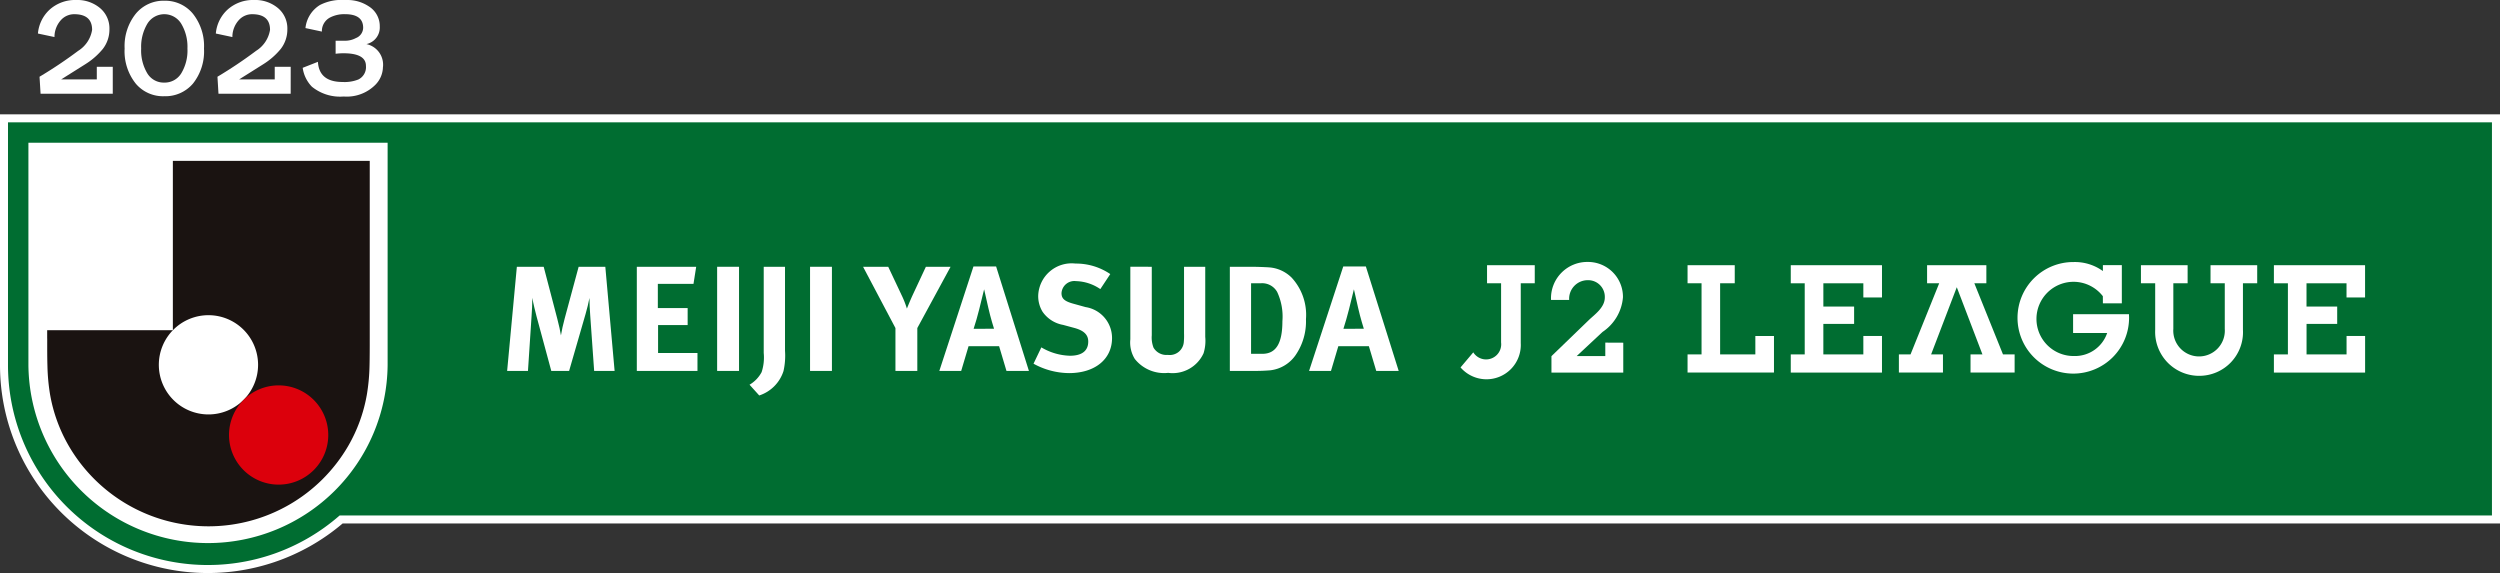 <svg xmlns="http://www.w3.org/2000/svg" xmlns:xlink="http://www.w3.org/1999/xlink" width="186" height="42.633" viewBox="0 0 186 42.633">
  <rect x="0" y="0" width="186" height="42.633" fill="#333333" stroke="none"/>
  <defs>
    <clipPath id="clip-path">
      <rect id="矩形_29338" data-name="矩形 29338" width="186" height="42.633" fill="none"/>
    </clipPath>
  </defs>
  <g id="jLeague_logo_2" transform="translate(0 0)">
    <g id="组_26502" data-name="组 26502" transform="translate(0 0)" clip-path="url(#clip-path)">
      <path id="路径_117120" data-name="路径 117120" d="M186,9.915H0V28.566a15.468,15.468,0,0,0,25.491,11.79H186V9.915Z" transform="translate(0 -1.409)" fill="#fff"/>
      <path id="路径_117121" data-name="路径 117121" d="M.694,10.609V28.664A14.873,14.873,0,0,0,25.368,39.859H185.5V10.609Z" transform="translate(-0.099 -1.508)" fill="#006d31"/>
      <path id="路径_117122" data-name="路径 117122" d="M29.189,28.916a13.363,13.363,0,0,1-26.725,0V12.378H29.189Z" transform="translate(-0.35 -1.759)" fill="#fff"/>
      <path id="路径_117123" data-name="路径 117123" d="M4.091,27.171v-.619h9.351V13.95H28.09V27.171c0,.69,0,1.38-.017,2.069a14.91,14.91,0,0,1-.19,2.058,11.557,11.557,0,0,1-1.4,3.872,12.024,12.024,0,0,1-20.778,0A11.577,11.577,0,0,1,4.3,31.3a15.044,15.044,0,0,1-.189-2.058c-.021-.69-.017-1.38-.017-2.069" transform="translate(-0.581 -1.983)" fill="#1a1311"/>
      <path id="路径_117124" data-name="路径 117124" d="M17.466,27.335a3.692,3.692,0,1,0,3.692,3.692,3.692,3.692,0,0,0-3.692-3.692" transform="translate(-1.957 -3.885)" fill="#fff"/>
      <path id="路径_117125" data-name="路径 117125" d="M27.245,37.113a3.692,3.692,0,1,1-3.693-3.692,3.693,3.693,0,0,1,3.693,3.692" transform="translate(-2.822 -4.749)" fill="#dc000c"/>
      <path id="路径_117126" data-name="路径 117126" d="M46.7,23.136l1.014,3.879c.144.558.2.825.269,1.227.067-.4.155-.8.278-1.259L49.3,23.136h1.985l.691,7.749H50.454l-.293-4.137c-.032-.488-.056-.879-.056-1.292-.089.444-.155.722-.289,1.191l-1.225,4.238H47.265l-1.1-4.07c-.1-.38-.235-.927-.311-1.371,0,.456-.024.914-.058,1.392l-.266,4.049h-1.55l.723-7.749Z" transform="translate(-6.249 -3.288)" fill="#fff"/>
      <path id="路径_117127" data-name="路径 117127" d="M59.644,23.136l-.2,1.272H56.791v1.8h2.218v1.267h-2.2v2.074h2.931v1.338H55.227V23.136Z" transform="translate(-7.848 -3.288)" fill="#fff"/>
      <rect id="矩形_29336" data-name="矩形 29336" width="1.629" height="7.749" transform="translate(53.355 19.848)" fill="#fff"/>
      <path id="路径_117128" data-name="路径 117128" d="M67.642,23.136V29.38a5.228,5.228,0,0,1-.113,1.514,2.808,2.808,0,0,1-1.805,1.817l-.722-.8a2.375,2.375,0,0,0,.9-.937,3.481,3.481,0,0,0,.156-1.425v-6.41Z" transform="translate(-9.237 -3.288)" fill="#fff"/>
      <rect id="矩形_29337" data-name="矩形 29337" width="1.627" height="7.749" transform="translate(60.268 19.848)" fill="#fff"/>
      <path id="路径_117129" data-name="路径 117129" d="M76.72,23.136l1,2.12a6.958,6.958,0,0,1,.389.989c.09-.222.245-.6.412-.969l1-2.14h1.838l-2.475,4.559v3.19H77.257v-3.19l-2.409-4.559Z" transform="translate(-10.636 -3.288)" fill="#fff"/>
      <path id="路径_117130" data-name="路径 117130" d="M84.012,27.747c.169-.514.269-.88.413-1.438.148-.581.369-1.5.369-1.5s.234,1.017.311,1.372c.166.748.426,1.561.426,1.561ZM84,23.109,81.461,30.88h1.627l.548-1.84h2.272l.548,1.84h1.67l-2.44-7.771Z" transform="translate(-11.575 -3.284)" fill="#fff"/>
      <path id="路径_117131" data-name="路径 117131" d="M94.6,24.758a3.354,3.354,0,0,0-1.807-.593.959.959,0,0,0-1.081.892c0,.4.213.6.857.781l.935.259A2.327,2.327,0,0,1,95.472,28.4c0,1.572-1.271,2.608-3.2,2.608a5.554,5.554,0,0,1-2.642-.7l.582-1.215a4.378,4.378,0,0,0,2.131.623c.889,0,1.358-.366,1.358-1.058,0-.5-.322-.813-1.013-1.005l-.858-.232a2.352,2.352,0,0,1-1.529-.98,2.244,2.244,0,0,1-.323-1.183,2.49,2.49,0,0,1,2.778-2.4,4.532,4.532,0,0,1,2.584.782Z" transform="translate(-12.736 -3.249)" fill="#fff"/>
      <path id="路径_117132" data-name="路径 117132" d="M99.622,23.136V28.23a2.093,2.093,0,0,0,.132.926,1.109,1.109,0,0,0,1.06.536A1.048,1.048,0,0,0,102,28.787a4.888,4.888,0,0,0,.022-.691v-4.96H103.6v5.217a3.107,3.107,0,0,1-.124,1.215,2.528,2.528,0,0,1-2.632,1.461,2.786,2.786,0,0,1-2.485-1.036,2.316,2.316,0,0,1-.332-1.46v-5.4Z" transform="translate(-13.93 -3.288)" fill="#fff"/>
      <path id="路径_117133" data-name="路径 117133" d="M108.236,24.364h.715a1.278,1.278,0,0,1,1.226.646,4.308,4.308,0,0,1,.39,2.171c0,1.64-.468,2.431-1.492,2.431h-.84Zm-1.58-1.228v7.749h1.883c.455,0,.824-.022,1.118-.045a2.661,2.661,0,0,0,1.881-1.116,4.429,4.429,0,0,0,.782-2.685,4.089,4.089,0,0,0-1.06-3.089,2.642,2.642,0,0,0-1.693-.77c-.313-.021-.906-.044-1.35-.044Z" transform="translate(-15.156 -3.288)" fill="#fff"/>
      <path id="路径_117134" data-name="路径 117134" d="M116.082,27.747c.166-.514.266-.88.412-1.438.145-.581.369-1.5.369-1.5s.234,1.017.311,1.372c.167.748.426,1.561.426,1.561Zm-.012-4.638-2.543,7.771h1.63l.546-1.84h2.273l.548,1.84h1.67l-2.442-7.771Z" transform="translate(-16.132 -3.284)" fill="#fff"/>
      <path id="路径_117135" data-name="路径 117135" d="M139.885,28.727v2.226h-5.343V29.728l2.764-2.669c.425-.414,1.206-.936,1.206-1.7a1.238,1.238,0,0,0-1.271-1.283,1.384,1.384,0,0,0-1.381,1.47h-1.349a2.7,2.7,0,0,1,2.751-2.827,2.6,2.6,0,0,1,2.6,2.628,3.432,3.432,0,0,1-1.52,2.58l-1.922,1.794h2.128l0-1Z" transform="translate(-19.114 -3.23)" fill="#fff"/>
      <path id="路径_117136" data-name="路径 117136" d="M127.611,29.483l-.948,1.122a2.553,2.553,0,0,0,4.48-1.808V24.346h1.042V23h-3.55v1.346h1.045v4.4a1.125,1.125,0,0,1-2.068.739" transform="translate(-17.999 -3.269)" fill="#fff"/>
      <path id="路径_117137" data-name="路径 117137" d="M157.724,27.367v2.27H160.7V28.265h1.386v2.724H155.3V29.637h1.038V24.346H155.3V23h6.787v2.4H160.7V24.346h-2.975v1.731h2.288v1.29Z" transform="translate(-22.067 -3.269)" fill="#fff"/>
      <path id="路径_117138" data-name="路径 117138" d="M181.314,25.267a2.763,2.763,0,0,0-2.11-1.07,2.761,2.761,0,1,0-.038,5.521,2.528,2.528,0,0,0,2.469-1.713H179.1v-1.4h4.159c0,.127.006.192.006.255a4.15,4.15,0,1,1-4.122-4.134,3.562,3.562,0,0,1,2.174.67v-.438h1.409V25.8h-1.409Z" transform="translate(-24.862 -3.23)" fill="#fff"/>
      <path id="路径_117139" data-name="路径 117139" d="M171.185,23v1.346h-.894l2.132,5.292h.865v1.35h-3.281v-1.35h.887l-1.909-5-1.911,5h.882v1.35h-3.279v-1.35h.866l2.132-5.292h-.9V23Z" transform="translate(-23.4 -3.269)" fill="#fff"/>
      <path id="路径_117140" data-name="路径 117140" d="M189.993,31.231a3.271,3.271,0,0,1-3.263-3.42V24.346h-1.06V23h3.473v1.346H188.08v3.392a1.918,1.918,0,1,0,3.827,0V24.346h-1.06V23h3.473v1.346h-1.061V27.81a3.247,3.247,0,0,1-3.265,3.42" transform="translate(-26.384 -3.269)" fill="#fff"/>
      <path id="路径_117141" data-name="路径 117141" d="M199.629,27.367v2.27h2.977V28.265h1.38v2.724H197.2V29.637h1.042V24.346H197.2V23h6.783v2.4h-1.38V24.346h-2.977v1.731h2.283v1.29Z" transform="translate(-28.022 -3.269)" fill="#fff"/>
      <path id="路径_117142" data-name="路径 117142" d="M149.861,23h-3.511v1.346h1.041v5.292h-1.041v1.35h6.43V28.265h-1.386v1.373h-2.621V24.346h1.088Z" transform="translate(-20.796 -3.269)" fill="#fff"/>
      <path id="路径_117143" data-name="路径 117143" d="M8.857,6.973H3.485L3.408,5.709A32.951,32.951,0,0,0,6.286,3.781,2.259,2.259,0,0,0,7.32,2.223q0-1.165-1.33-1.166a1.329,1.329,0,0,0-.926.371A1.867,1.867,0,0,0,4.52,2.756L3.289,2.495A2.727,2.727,0,0,1,4.2.681,2.836,2.836,0,0,1,6.133,0,2.631,2.631,0,0,1,7.909.6a1.97,1.97,0,0,1,.7,1.569,2.357,2.357,0,0,1-.491,1.471A5.336,5.336,0,0,1,6.841,4.761q-.915.578-1.82,1.144H7.669V4.968H8.857Z" transform="translate(-0.467 0)" fill="#fff"/>
      <path id="路径_117144" data-name="路径 117144" d="M16.713,3.616a3.846,3.846,0,0,1-.818,2.609,2.691,2.691,0,0,1-2.135.943,2.65,2.65,0,0,1-2.114-.926,3.857,3.857,0,0,1-.838-2.626,3.843,3.843,0,0,1,.828-2.582,2.666,2.666,0,0,1,2.124-.97,2.664,2.664,0,0,1,2.131.97,3.863,3.863,0,0,1,.823,2.582m-1.232,0a3.341,3.341,0,0,0-.459-1.837,1.475,1.475,0,0,0-2.526,0,3.348,3.348,0,0,0-.458,1.837,3.319,3.319,0,0,0,.454,1.846,1.428,1.428,0,0,0,1.262.692,1.444,1.444,0,0,0,1.268-.692,3.29,3.29,0,0,0,.459-1.846" transform="translate(-1.536 -0.009)" fill="#fff"/>
      <path id="路径_117145" data-name="路径 117145" d="M24.287,6.973H18.915l-.076-1.264a32.951,32.951,0,0,0,2.877-1.929A2.259,2.259,0,0,0,22.75,2.223q0-1.165-1.33-1.166a1.329,1.329,0,0,0-.926.371,1.867,1.867,0,0,0-.545,1.329l-1.231-.262A2.727,2.727,0,0,1,19.628.681,2.836,2.836,0,0,1,21.563,0a2.631,2.631,0,0,1,1.776.6,1.97,1.97,0,0,1,.7,1.569,2.357,2.357,0,0,1-.491,1.471,5.336,5.336,0,0,1-1.275,1.122q-.915.578-1.82,1.144H23.1V4.968h1.188Z" transform="translate(-2.66 0)" fill="#fff"/>
      <path id="路径_117146" data-name="路径 117146" d="M32.221,4.979A1.927,1.927,0,0,1,31.666,6.3,3,3,0,0,1,29.3,7.18a3.318,3.318,0,0,1-2.364-.729,2.5,2.5,0,0,1-.686-1.406L27.383,4.6q.088,1.5,1.841,1.5a2.761,2.761,0,0,0,1.166-.185A1.02,1.02,0,0,0,30.956,4.9q0-.936-1.678-.937A4.76,4.76,0,0,0,28.7,4V3.03h.746a1.677,1.677,0,0,0,.766-.2.837.837,0,0,0,.537-.763q0-1.013-1.355-1.012a2.291,2.291,0,0,0-1.07.228,1.135,1.135,0,0,0-.645,1.067l-1.223-.261A2.289,2.289,0,0,1,27.536.371,3.482,3.482,0,0,1,29.333,0h.2a2.866,2.866,0,0,1,1.645.48,1.729,1.729,0,0,1,.807,1.493,1.265,1.265,0,0,1-.993,1.308,1.567,1.567,0,0,1,1.232,1.7" transform="translate(-3.73 0)" fill="#fff"/>
    </g>
  </g>
</svg>
